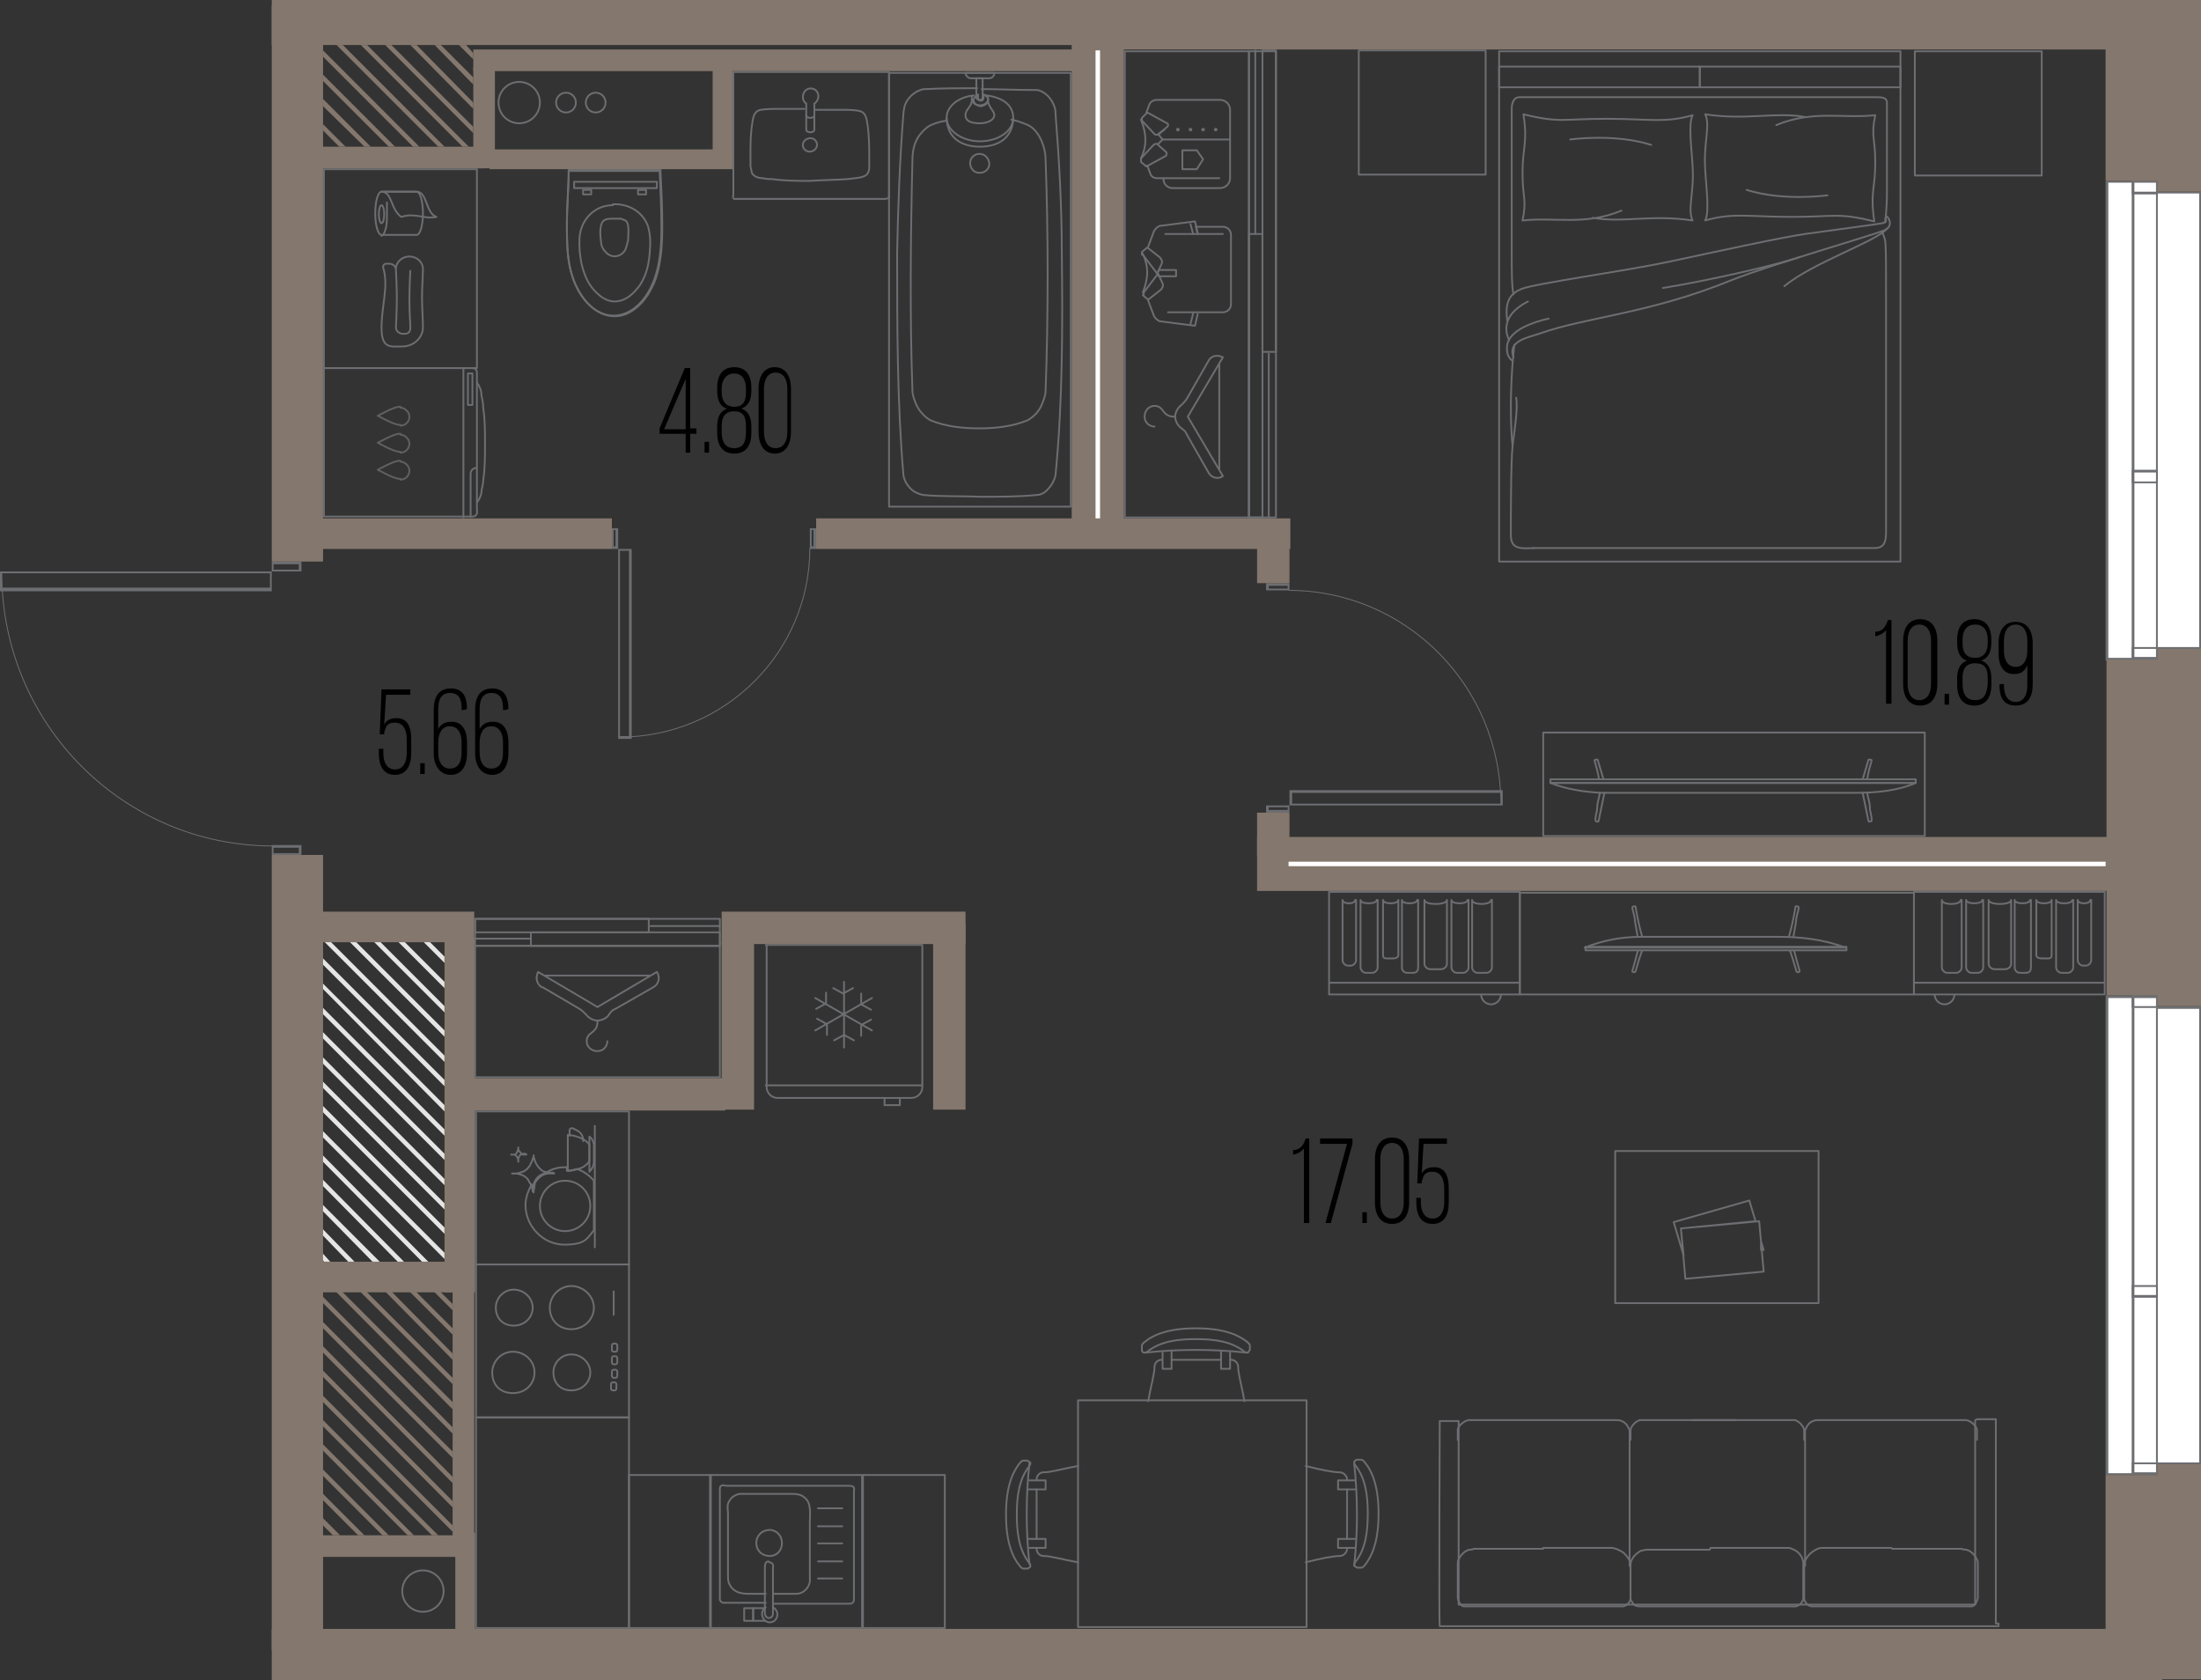 <?xml version="1.0" encoding="UTF-8"?>
<svg id="_Слой_1" data-name="Слой 1" xmlns="http://www.w3.org/2000/svg" version="1.1" viewBox="0 0 244.6 186.7">
  <rect x="0" y="0" width="244.6" height="186.7" fill="#333333" stroke="none"/>
  <defs>
    <style>
      .cls-1 {
        stroke: #fff;
        stroke-miterlimit: 10;
        stroke-width: .5px;
      }

      .cls-1, .cls-2, .cls-3, .cls-4 {
        fill: none;
      }

      .cls-5 {
        fill: #6d6e71;
      }

      .cls-5, .cls-6, .cls-7, .cls-8, .cls-9 {
        stroke-width: 0px;
      }

      .cls-6 {
        fill: #84776d;
      }

      .cls-7 {
        fill: #000;
      }

      .cls-2, .cls-3 {
        stroke-linecap: round;
        stroke-width: .2px;
      }

      .cls-2, .cls-3, .cls-4 {
        stroke-linejoin: round;
      }

      .cls-2, .cls-4 {
        stroke: #6d6e71;
      }

      .cls-3 {
        stroke: #606060;
      }

      .cls-4 {
        stroke-width: .1px;
      }

      .cls-8 {
        fill: #fff;
      }

      .cls-9 {
        fill: #e5e5e5;
      }
    </style>
  </defs>
  <g id="_двери" data-name=" двери">
    <path class="cls-5" d="M33.2,62.7v.6h-2.8v-.6h2.8M33.5,62.4h-3.3v1.1h3.3v-1.1h0Z"/>
    <path class="cls-5" d="M33.2,94.2v.6h-2.8v-.6h2.8M33.5,93.9h-3.3v1.1h3.3v-1.1h0Z"/>
    <path class="cls-4" d="M30.3,94C13.7,94,.2,80.4.2,63.7"/>
    <path class="cls-5" d="M30,63.7v1.6H.2v-1.6h29.7M30.2,63.5H0v2.2h30.2v-2.2h0Z"/>
    <path class="cls-5" d="M68.4,58.9v1.8h-.2v-1.8h.2M68.7,58.7h-.7v2.3h.7v-2.3h0Z"/>
    <path class="cls-5" d="M90.4,58.9v1.8h-.2v-1.8h.2M90.7,58.7h-.7v2.3h.7v-2.3h0Z"/>
    <path class="cls-4" d="M90,60.9c0,11.6-9.5,21-21.1,21"/>
    <path class="cls-5" d="M69.9,61.2v20.6h-1v-20.6h1M70.2,61h-1.5v21.1h1.5v-21.1h0Z"/>
    <path class="cls-5" d="M143.1,89.7v.3h-2.1v-.3h2.1M143.3,89.5h-2.6v.8h2.6v-.8h0Z"/>
    <path class="cls-5" d="M143.1,65.1v.3h-2.1v-.3h2.1M143.3,64.8h-2.6v.8h2.6v-.8h0Z"/>
    <path class="cls-4" d="M143.2,65.6c13,0,23.6,10.6,23.6,23.8"/>
    <path class="cls-5" d="M166.8,88.1v1.2h-23.2v-1.2h23.2M167,87.8h-23.7v1.7h23.7v-1.7h0Z"/>
  </g>
  <g id="_окна" data-name=" окна">
    <polygon class="cls-8" points="234.2 20.2 239.7 20.2 239.7 21.4 244.5 21.4 244.5 72 239.7 72 239.7 73.2 234.2 73.2 234.2 20.2"/>
    <path class="cls-5" d="M239.6,20.3v1.2h4.8v50.4h-4.8v1.2h-5.3V20.3h5.3M239.8,20.1h-5.8v53.3h5.8v-1.2h4.8V21.3h-4.8v-1.2h0Z"/>
    <rect class="cls-8" x="237.1" y="20.2" width="2.6" height="53"/>
    <path class="cls-5" d="M239.6,20.3v52.8h-2.4V20.3h2.4M239.8,20.1h-2.9v53.3h2.9V20.1h0Z"/>
    <rect class="cls-8" x="237.1" y="20.2" width="2.6" height="1.2"/>
    <path class="cls-5" d="M239.6,20.3v1h-2.4v-1h2.4M239.8,20.1h-2.9v1.5h2.9v-1.5h0Z"/>
    <rect class="cls-8" x="237.1" y="52.3" width="2.6" height="1.2"/>
    <path class="cls-5" d="M239.6,52.5v1h-2.4v-1h2.4M239.8,52.2h-2.9v1.5h2.9v-1.5h0Z"/>
    <rect class="cls-8" x="237.1" y="72" width="2.6" height="1.2"/>
    <path class="cls-5" d="M239.6,72.1v.9h-2.4v-.9h2.4M239.8,71.9h-2.9v1.4h2.9v-1.4h0Z"/>
    <polygon class="cls-8" points="234.2 110.8 239.7 110.8 239.7 112 244.5 112 244.5 162.6 239.7 162.6 239.7 163.8 234.2 163.8 234.2 110.8"/>
    <path class="cls-5" d="M239.6,110.9v1.2h4.8v50.4h-4.8v1.2h-5.3v-52.8h5.3M239.8,110.6h-5.8v53.3h5.8v-1.2h4.8v-50.9h-4.8v-1.2h0Z"/>
    <rect class="cls-8" x="237.1" y="110.8" width="2.6" height="53"/>
    <path class="cls-5" d="M239.6,110.9v52.8h-2.4v-52.8h2.4M239.8,110.6h-2.9v53.3h2.9v-53.3h0Z"/>
    <rect class="cls-8" x="237.1" y="110.8" width="2.6" height="1.2"/>
    <path class="cls-5" d="M239.6,110.9v.9h-2.4v-.9h2.4M239.8,110.6h-2.9v1.4h2.9v-1.4h0Z"/>
    <rect class="cls-8" x="237.1" y="142.9" width="2.6" height="1.2"/>
    <path class="cls-5" d="M239.6,143v.9h-2.4v-.9h2.4M239.8,142.8h-2.9v1.4h2.9v-1.4h0Z"/>
    <rect class="cls-8" x="237.1" y="162.6" width="2.6" height="1.2"/>
    <path class="cls-5" d="M239.6,162.7v.9h-2.4v-.9h2.4M239.8,162.5h-2.9v1.4h2.9v-1.4h0Z"/>
  </g>
  <g id="_шахта_серая" data-name=" шахта серая">
    <polygon class="cls-9" points="35.8 139.2 35.8 139.9 36 140.2 36.7 140.2 35.8 139.2"/>
    <polygon class="cls-9" points="35.8 136.5 35.8 137.2 38.7 140.2 39.4 140.2 35.8 136.5"/>
    <polygon class="cls-9" points="35.8 133.8 35.8 134.5 41.4 140.2 42.2 140.2 35.8 133.8"/>
    <polygon class="cls-9" points="35.8 131 35.8 131.7 44.2 140.2 44.9 140.2 35.8 131"/>
    <polygon class="cls-9" points="35.8 128.3 35.8 129 46.9 140.2 47.6 140.2 35.8 128.3"/>
    <polygon class="cls-9" points="35.8 125.6 35.8 126.3 49.4 139.9 49.4 139.2 35.8 125.6"/>
    <polygon class="cls-9" points="35.8 122.8 35.8 123.5 49.4 137.1 49.4 136.4 35.8 122.8"/>
    <polygon class="cls-9" points="35.8 120.1 35.8 120.8 49.4 134.4 49.4 133.7 35.8 120.1"/>
    <polygon class="cls-9" points="35.8 117.4 35.8 118.1 49.4 131.7 49.4 131 35.8 117.4"/>
    <polygon class="cls-9" points="35.8 114.6 35.8 115.3 49.4 128.9 49.4 128.2 35.8 114.6"/>
    <polygon class="cls-9" points="35.8 111.9 35.8 112.6 49.4 126.2 49.4 125.5 35.8 111.9"/>
    <polygon class="cls-9" points="35.8 109.2 35.8 109.8 49.4 123.5 49.4 122.8 35.8 109.2"/>
    <polygon class="cls-9" points="35.8 106.4 35.8 107.1 49.4 120.7 49.4 120 35.8 106.4"/>
    <polygon class="cls-9" points="36.7 104.6 36 104.6 49.4 118 49.4 117.3 36.7 104.6"/>
    <polygon class="cls-9" points="39.5 104.6 38.8 104.6 49.4 115.2 49.4 114.5 39.5 104.6"/>
    <polygon class="cls-9" points="42.2 104.6 41.5 104.6 49.4 112.5 49.4 111.8 42.2 104.6"/>
    <polygon class="cls-9" points="44.9 104.6 44.2 104.6 49.4 109.8 49.4 109.1 44.9 104.6"/>
    <polygon class="cls-9" points="47.7 104.6 47 104.6 49.4 107 49.4 106.3 47.7 104.6"/>
  </g>
  <g id="_шахта_цвет" data-name=" шахта цвет">
    <polygon class="cls-6" points="35.9 13.8 35.9 14.5 37.7 16.3 38.4 16.3 35.9 13.8"/>
    <polygon class="cls-6" points="35.9 11 35.9 11.8 40.5 16.3 41.2 16.3 35.9 11"/>
    <polygon class="cls-6" points="35.9 8.3 35.9 9 43.2 16.3 43.9 16.3 35.9 8.3"/>
    <polygon class="cls-6" points="35.9 5.6 35.9 6.3 45.9 16.3 46.6 16.3 35.9 5.6"/>
    <polygon class="cls-6" points="38.1 5 37.4 5 48.7 16.3 49.4 16.3 38.1 5"/>
    <polygon class="cls-6" points="40.8 5 40.1 5 51.4 16.3 52.1 16.3 40.8 5"/>
    <polygon class="cls-6" points="43.5 5 42.8 5 52.6 14.8 52.6 14.1 43.5 5"/>
    <polygon class="cls-6" points="46.3 5 45.6 5 52.6 12.1 52.6 11.4 46.3 5"/>
    <polygon class="cls-6" points="49 5 48.3 5 52.6 9.4 52.6 8.6 49 5"/>
    <polygon class="cls-6" points="51.8 5 51 5 52.6 6.6 52.6 5.9 51.8 5"/>
    <polygon class="cls-6" points="35.8 168.6 35.8 169.4 37 170.6 37.8 170.6 35.8 168.6"/>
    <polygon class="cls-6" points="35.8 165.9 35.8 166.6 39.8 170.6 40.5 170.6 35.8 165.9"/>
    <polygon class="cls-6" points="35.8 163.2 35.8 163.9 42.5 170.6 43.2 170.6 35.8 163.2"/>
    <polygon class="cls-6" points="35.8 160.4 35.8 161.1 45.3 170.6 46 170.6 35.8 160.4"/>
    <polygon class="cls-6" points="35.8 157.7 35.8 158.4 48 170.6 48.7 170.6 35.8 157.7"/>
    <polygon class="cls-6" points="35.8 155 35.8 155.7 50.3 170.2 50.3 169.5 35.8 155"/>
    <polygon class="cls-6" points="35.8 152.2 35.8 152.9 50.3 167.5 50.3 166.8 35.8 152.2"/>
    <polygon class="cls-6" points="35.8 149.5 35.8 150.2 50.3 164.8 50.3 164.1 35.8 149.5"/>
    <polygon class="cls-6" points="35.8 146.8 35.8 147.5 50.3 162 50.3 161.3 35.8 146.8"/>
    <polygon class="cls-6" points="35.8 144 35.8 144.7 50.3 159.3 50.3 158.6 35.8 144"/>
    <polygon class="cls-6" points="38 143.5 37.3 143.5 50.3 156.6 50.3 155.8 38 143.5"/>
    <polygon class="cls-6" points="40.7 143.5 40 143.5 50.3 153.8 50.3 153.1 40.7 143.5"/>
    <polygon class="cls-6" points="43.5 143.5 42.8 143.5 50.3 151.1 50.3 150.4 43.5 143.5"/>
    <polygon class="cls-6" points="46.2 143.5 45.5 143.5 50.3 148.3 50.3 147.6 46.2 143.5"/>
    <polygon class="cls-6" points="48.9 143.5 48.2 143.5 50.3 145.6 50.3 144.9 48.9 143.5"/>
  </g>
  <g id="_стены_1" data-name=" стены 1">
    <rect class="cls-6" x="234" y="163.9" width="6.3" height="22.8"/>
    <rect class="cls-6" x="239.8" y="162.7" width="4.8" height="23.9"/>
    <rect class="cls-6" x="234.1" y="73.3" width="6.3" height="37.3"/>
    <rect class="cls-6" x="239.8" y="72.1" width="4.8" height="39.7"/>
    <rect class="cls-6" x="234" width="6.3" height="20.1"/>
    <rect class="cls-6" x="239.8" width="4.8" height="21.3"/>
    <rect class="cls-6" x="30.2" y="95" width="5.7" height="88.4"/>
    <rect class="cls-6" x="30.2" y=".6" width="5.7" height="61.8"/>
    <rect class="cls-6" x="30.2" y="181" width="204.5" height="5.7"/>
    <rect class="cls-6" x="139.7" y="93" width="94.7" height="6"/>
    <rect class="cls-6" x="35.7" y="170.6" width="17" height="2.4"/>
    <rect class="cls-6" x="50.6" y="170.3" width="2.2" height="11.1"/>
    <rect class="cls-6" x="50.3" y="142.3" width="2.4" height="29.1"/>
    <rect class="cls-6" x="35.1" y="140.2" width="16.1" height="3.4"/>
    <rect class="cls-6" x="35.1" y="101.3" width="17.6" height="3.4"/>
    <rect class="cls-6" x="49.4" y="104.2" width="3.4" height="39.4"/>
    <rect class="cls-6" x="119.1" y="4.8" width="5.8" height="54.5"/>
    <rect class="cls-6" x="90.7" y="57.6" width="52.7" height="3.4"/>
    <rect class="cls-6" x="35.1" y="57.6" width="32.9" height="3.4"/>
    <rect class="cls-6" x="139.7" y="60" width="3.6" height="4.8"/>
    <rect class="cls-6" x="139.7" y="90.3" width="3.6" height="4.9"/>
    <rect class="cls-6" x="80.2" y="101.3" width="27.1" height="3.6"/>
    <rect class="cls-6" x="103.7" y="102.7" width="3.6" height="20.6"/>
    <rect class="cls-6" x="80.2" y="104.7" width="3.6" height="18.6"/>
    <rect class="cls-6" x="52.4" y="119.8" width="28.2" height="3.6"/>
    <rect class="cls-6" x="35.6" y="16.3" width="18.2" height="2.4"/>
    <rect class="cls-6" x="54.4" y="16.6" width="27" height="2.2"/>
    <rect class="cls-6" x="79.2" y="7.7" width="2.2" height="10.9"/>
    <rect class="cls-6" x="52.6" y="7.5" width="2.4" height="11.2"/>
    <rect class="cls-6" x="52.6" y="5.5" width="68" height="2.4"/>
    <rect class="cls-6" x="30.2" width="98.9" height="5"/>
    <rect class="cls-6" x="123.9" width="111.6" height="5.5"/>
  </g>
  <g id="_акуст_перегородки" data-name=" акуст перегородки">
    <line class="cls-1" x1="122" y1="57.6" x2="122" y2="5.6"/>
    <line class="cls-1" x1="143.2" y1="96" x2="234" y2="96"/>
  </g>
  <g id="_мебель" data-name=" мебель">
    <g id="POLYLINE">
      <line class="cls-2" x1="63.2" y1="18.9" x2="73.4" y2="18.9"/>
    </g>
    <g id="POLYLINE-2">
      <path class="cls-2" d="M68.1,24.3c-.4,0-.8,0-1.1.3-.4.5-.3,1.7-.2,2.3,0,.4.2.8.5,1.1.6.7,1.6.6,2.1-.1.2-.3.3-.8.4-1.2,0-.6.2-1.9-.3-2.2-.2-.1-.3-.1-.5-.2-.3,0-.6,0-.9,0h0Z"/>
    </g>
    <g id="POLYLINE-3">
      <path class="cls-2" d="M68.1,22.8c-2,0-3.6,1.6-3.7,3.7-.1,1.8.3,4.2,1.5,5.6.6.7,1.4,1.4,2.4,1.4,1,0,1.8-.6,2.4-1.3,1-1.1,1.4-2.6,1.5-4.1.1-1,.1-2-.2-3-.6-1.6-2.2-2.5-3.9-2.4h0Z"/>
    </g>
    <g id="POLYLINE-4">
      <path class="cls-2" d="M63.2,18.9c0,2-.2,4.1-.2,6.1,0,1.9,0,3.9.6,5.7.7,2.4,2.9,5.1,5.7,4.3,1.8-.6,3-2.4,3.6-4.1.6-1.9.7-3.8.7-5.8,0-2-.1-4.1-.2-6.1-3.4,0-6.8,0-10.2,0h0Z"/>
    </g>
    <g id="POLYLINE-5">
      <path class="cls-2" d="M63.2,18.9c0,1.9-.2,3.8-.2,5.8,0,2.4,0,4.9,1,7,2.4,5.1,7.1,4.1,8.8-.9.6-1.8.7-3.7.7-5.5,0-2.1-.1-4.3-.2-6.4"/>
    </g>
    <g id="POLYLINE-6">
      <line class="cls-2" x1="73.4" y1="18.9" x2="63.2" y2="18.9"/>
    </g>
    <path class="cls-2" d="M72.8,20.2h-9s0,0,0,0v.7h9.2v-.7s0,0,0,0h0Z"/>
    <g id="POLYLINE-7">
      <path class="cls-2" d="M71.8,21.6h-.9s0,0,0,0v-.4s0-.1,0-.1c0,0,.1,0,.2,0h.7s0,0,0,0c0,.2,0,.4,0,.5Z"/>
    </g>
    <g id="POLYLINE-8">
      <path class="cls-2" d="M64.8,21.6h.9s0,0,0,0v-.4s0-.1,0-.1c0,0-.1,0-.2,0h-.7s0,0,0,0c0,.2,0,.4,0,.5Z"/>
    </g>
    <g id="AG-DETAILS">
      <g id="POLYLINE-10">
        <path class="cls-2" d="M90.8,16.1c0-.5-.5-.9-1-.7-.7.2-.8,1.1-.1,1.4.5.2,1.1-.2,1.1-.7h0Z"/>
      </g>
    </g>
    <g id="AG-FIXTURE">
      <g id="POLYLINE-11">
        <path class="cls-2" d="M90.5,12.2c1.2,0,2.5,0,3.7,0,1.5.1,2,0,2.2,1.6.2,1.3.2,2.6.2,3.8,0,.3,0,.6,0,.9,0,.3,0,.5-.2.8-.3.5-1.6.5-2.2.6-1.4.1-2.8.1-4.2.2-1.4,0-2.8,0-4.2-.2-.3,0-.7,0-1-.1-.4,0-.9-.1-1.2-.5-.1-.2-.1-.5-.2-.8,0-.4,0-.8,0-1.3,0-1.2,0-2.3.2-3.5.2-1.7.8-1.5,2.2-1.6,1.2,0,2.4,0,3.6,0"/>
      </g>
      <g id="POLYLINE-12">
        <path class="cls-2" d="M81.5,8h17.3v13.8c0,.2-.2.3-.4.3h-16.4c-.1,0-.3,0-.4,0-.1,0-.2-.2-.1-.4v-3.8c0-2.8,0-9.9,0-9.9Z"/>
      </g>
    </g>
    <path class="cls-2" d="M90.8,10.2c-.3-.5-1.1-.5-1.4,0-.3.4-.2,1.1.2,1.3v2.9c0,.4.9.4.9,0v-2.9c.4-.2.6-.9.3-1.3h0Z"/>
    <path class="cls-2" d="M89.6,12.8c0,.4.9.4.9,0"/>
    <g id="AG-FIXTURE-2">
      <g id="POLYLINE-13">
        <path class="cls-2" d="M53,55.8v-14.4c0-.3-.2-.5-.5-.5h-16.5v16.5h16.5c.4,0,.6-.3.5-.7v-1h0Z"/>
      </g>
      <g id="POLYLINE-14">
        <line class="cls-2" x1="51.5" y1="41" x2="51.5" y2="57.5"/>
      </g>
      <g id="POLYLINE-15">
        <path class="cls-2" d="M53,55.8c.3-.3.4-.7.5-1,0-.5.2-.9.2-1.4.2-1.4.2-2.7.2-4.1s0-2.7-.2-4c0-.5-.1-.9-.2-1.4,0-.5-.2-1-.5-1.4"/>
      </g>
    </g>
    <path class="cls-2" d="M52.9,52c-.3,0-.6.3-.6.6v4.8"/>
    <path class="cls-2" d="M52,45s0-3.5,0-3.5h.5s0,0,0,0c0,0,0,3.5,0,3.5h-.5s0,0,0,0Z"/>
    <path class="cls-3" d="M44.5,53.3c.6,0,1-.5,1-1s-.5-1-1-1"/>
    <path class="cls-3" d="M42,52.2s1.9,1.1,2.5,1"/>
    <path class="cls-3" d="M42,52.2s1.9-1.1,2.5-1"/>
    <path class="cls-3" d="M44.5,50.3c.6,0,1-.5,1-1s-.5-1-1-1"/>
    <path class="cls-3" d="M42,49.2s1.9,1.1,2.5,1"/>
    <path class="cls-3" d="M42,49.2s1.9-1.1,2.5-1"/>
    <path class="cls-3" d="M44.5,47.3c.6,0,1-.5,1-1s-.5-1-1-1"/>
    <path class="cls-3" d="M42,46.2s1.9,1.1,2.5,1"/>
    <path class="cls-3" d="M42,46.2s1.9-1.1,2.5-1"/>
    <rect class="cls-2" x="98.8" y="8.1" width="20.2" height="48.2"/>
    <g id="AG-FIXTURE-3">
      <g id="POLYLINE-16">
        <path class="cls-2" d="M108.6,9.8c-1.8,0-3.9,0-5.7.1-.2,0-.4,0-.6.1-.9.3-1.6,1.1-1.8,1.9,0,.2-.1.4-.1.7-.4,5-.6,10.4-.7,15.4,0,8.1,0,16.7.7,24.8.1.6.4,1.1.8,1.5.4.4.9.6,1.4.7,2,.2,4.3.1,6.3.2,2,0,4.4,0,6.3-.2.5,0,1-.3,1.3-.7.4-.4.7-1,.8-1.5.8-8.1.8-16.7.7-24.8,0-5-.3-10.4-.7-15.4,0-.2,0-.4-.1-.7-.3-.9-1-1.7-1.9-1.9-.2,0-.3,0-.5,0-1.8,0-3.9-.1-5.7-.1"/>
      </g>
      <g id="POLYLINE-17">
        <path class="cls-2" d="M108.9,19.2c.8,0,1.3-.8.9-1.5-.4-.8-1.5-.8-1.9,0-.3.7.2,1.5.9,1.5h0Z"/>
      </g>
      <g id="POLYLINE-18">
        <path class="cls-2" d="M105.2,13.4c-.6.1-1,.2-1.5.4-.6.2-1.1.7-1.5,1.2-.6.8-.8,1.8-.8,2.8-.2,8.1-.3,17.5,0,25.6,0,.5.2,1,.4,1.5.3.7.9,1.4,1.6,1.8,1.7.7,3.6.9,5.4.9,1.8,0,3.7-.2,5.4-.9.7-.4,1.3-1,1.6-1.8.2-.5.4-1,.4-1.5.3-8.2.3-17.5,0-25.6,0-1-.3-2-.8-2.8-.3-.5-.8-1-1.4-1.2-.5-.2-1-.4-1.6-.5"/>
      </g>
    </g>
    <path class="cls-2" d="M112.6,13.1c0,1.8-1.2,3.2-3.7,3.2s-3.7-1.4-3.7-3.2"/>
    <path class="cls-2" d="M108,11.1c0,.8-.7,1-.7,1.7s.7.9,1.6.9,1.6-.4,1.6-.9-.7-.9-.7-1.7"/>
    <path class="cls-2" d="M105.2,13.1c0,1.4,1.7,2.6,3.7,2.6s3.7-1.1,3.7-2.6-1.3-2.3-3-2.5c.1.1.2.3.2.4,0,.4-.4.7-.9.7s-.9-.3-.9-.7,0-.3.2-.4c-1.7.2-3,1.2-3,2.5h0Z"/>
    <path class="cls-2" d="M108.9,11.8c.5,0,.9-.3.9-.7s0-.3-.2-.4c0,0-.2-.2-.3-.2v.4c0,.2-.2.3-.3.3s-.3-.1-.3-.3v-.4c-.1,0-.2.1-.3.2-.1.1-.2.3-.2.4,0,.4.4.7.9.7Z"/>
    <path class="cls-2" d="M108.9,11.1c.2,0,.3-.1.3-.3v-2.1h-.7v2.1c0,.2.2.3.3.3Z"/>
    <path class="cls-2" d="M110.5,8.1h0c0,.4-.3.6-.6.6h-2c-.3,0-.6-.3-.6-.6h3.2Z"/>
    <path class="cls-2" d="M202.1,127.9v16.9h-22.6v-16.9s22.6,0,22.6,0ZM196,141.3l-.5-5.6-8.7.8.5,5.6,8.7-.8ZM195.8,138.9h.2c0,0-.3-1-.3-1v1h0ZM194.4,133.4l-8.4,2.4,1.1,3.7-.3-3,8.3-.8-.7-2.3h0Z"/>
    <path class="cls-2" d="M162,160v-.8c0-.1,0-.3,0-.4.2-.5.7-.9,1.2-1,0,0,.2,0,.2,0h16.2c.2,0,.4,0,.6.1.3.1.5.3.7.6,0,.1.2.3.2.5,0,0,0,.2,0,.2h0v14.8"/>
    <path class="cls-2" d="M171.5,172c.3,0,7.6,0,7.7,0h0c.5.1.9.3,1.3.6.3.3.6.7.7,1.1,0,0,0,.1,0,.2h0v3.5c0,0,0,.2,0,.3-.1.4-.4.7-.8.8,0,0-.1,0-.2,0h-17.1c-.1,0-.2,0-.4,0-.2,0-.4-.2-.5-.4-.1-.2-.2-.4-.2-.6v-3.7c0-.2,0-.4.1-.5.2-.5.7-1,1.2-1.1.1,0,.3,0,.5-.1h.2s7.5,0,7.5,0h0Z"/>
    <path class="cls-2" d="M219.7,160c0-.1,0-.7,0-.8,0-.1,0-.3,0-.4-.2-.5-.7-.9-1.2-1,0,0-.2,0-.2,0h-16.2c-.2,0-.4,0-.6.1-.3.1-.5.3-.7.6,0,.1-.2.3-.2.5,0,0,0,.2,0,.2h0v14.8"/>
    <path class="cls-2" d="M210.2,172c-.3,0-7.6,0-7.7,0h0c-.5,0-.9.3-1.3.6-.3.3-.6.7-.7,1.1,0,0,0,3.6,0,3.7,0,0,0,.2,0,.3.1.4.4.7.8.8,0,0,.1,0,.2,0h17.2c.1,0,.2,0,.4,0,.2,0,.4-.2.5-.4.1-.2.2-.4.2-.6v-3.5c0,0,0-.1,0-.2,0-.2,0-.4-.1-.5-.2-.5-.7-1-1.2-1.1-.1,0-.3,0-.5-.1h-.2s-7.5,0-7.5,0h0Z"/>
    <path class="cls-2" d="M190.1,172h8.4c0,0,.1,0,.2,0,.1,0,.3,0,.4.1.7.2,1.2.8,1.3,1.5,0,.2,0,3.6,0,3.9s0,.3-.1.4c-.1.3-.4.5-.7.6,0,0-.2,0-.2,0,0,0-17.1,0-17.1,0-.2,0-.5,0-.7-.2-.2-.2-.3-.4-.4-.6,0,0,0-.2,0-.2v-3.4h0c0-.1,0-.2,0-.2,0-.7.6-1.3,1.2-1.6.2,0,.4-.1.6-.1h7,0Z"/>
    <path class="cls-2" d="M181.2,160c0-.2,0-.8,0-1,0-.4.3-.7.5-.9.1-.1.3-.2.5-.3.1,0,.3,0,.4,0h.1s10.2,0,10.2,0"/>
    <path class="cls-2" d="M200.5,160c0-.2,0-.8,0-1,0-.4-.3-.7-.5-.9-.1-.1-.3-.2-.5-.3-.1,0-.3,0-.4,0h-.1s-10.9,0-10.9,0"/>
    <path class="cls-2" d="M222.1,180.6h0c0,.1,0,.1,0,.1,0,0,0,0,0,0h0s0,0,0,0h0c-4,0-58.1,0-62.1,0h0s0,0,0,0h0s0,0,0,0h0c-.1-.2,0-22.6,0-22.8h0q0,0,0,0h0s0,0,0,0h0s0,0,0,0h2.1s0,0,0,0h0s0,0,0,0h0c0,.2,0,20.4,0,20.4h0q0,0,0,0h0s0,0,0,0h0s0,0,0,0h0c14.4,0,43.1,0,57.4,0h0s0,0,0,0c0,0,0,0,0,0h0s0,0,0,0h0c0-.1,0-20.3,0-20.4,0-.1.1-.2.3-.2h2s0,0,0,0c0,0,0,0,0,0h0s0,0,0,0h0c0,.1,0,22.7,0,22.7h.3Z"/>
    <rect class="cls-2" x="78.9" y="163.9" width="16.9" height="17"/>
    <g id="AG-DETAILS-2">
      <g id="POLYLINE-19">
        <path class="cls-2" d="M85.5,172.9c1.8,0,1.9-2.7.1-2.9-2,0-2.1,2.8-.1,2.9Z"/>
      </g>
    </g>
    <g id="POLYLINE-20">
      <line class="cls-2" x1="90.9" y1="171.5" x2="93.6" y2="171.5"/>
    </g>
    <g id="POLYLINE-21">
      <line class="cls-2" x1="90.9" y1="175.4" x2="93.6" y2="175.4"/>
    </g>
    <g id="POLYLINE-22">
      <line class="cls-2" x1="90.9" y1="173.5" x2="93.6" y2="173.5"/>
    </g>
    <g id="POLYLINE-23">
      <line class="cls-2" x1="90.9" y1="169.6" x2="93.6" y2="169.6"/>
    </g>
    <g id="POLYLINE-24">
      <line class="cls-2" x1="90.9" y1="167.6" x2="93.6" y2="167.6"/>
    </g>
    <g id="POLYLINE-25">
      <path class="cls-2" d="M85.5,173.6c.3,0,.5.3.4.6v5.1c0,.6-.8.7-.9,0v-4.9c0-.4,0-.9.4-.9Z"/>
    </g>
    <g id="POLYLINE-26">
      <path class="cls-2" d="M85.1,178.6c-.9.6-.2,2,.8,1.6.6-.3.7-1.2,0-1.6"/>
    </g>
    <g id="POLYLINE-27">
      <path class="cls-2" d="M85.9,177.1c.9,0,1.7,0,2.6,0,.9,0,1.6-.9,1.5-1.7v-6.3c0-.9.2-2.1-.6-2.7-.3-.3-.8-.4-1.3-.4h-4.6c-.4,0-.8,0-1.3,0-.6.1-1.1.5-1.3,1.1-.1.4,0,.7,0,1.1v6.8c0,.4,0,.8.2,1.1.4.8,1.2,1,2.1,1h1.9"/>
    </g>
    <g id="POLYLINE-28">
      <path class="cls-2" d="M85.1,178.1h-4.7c-.2,0-.4-.2-.4-.4v-12.3c0-.4.4-.4.7-.3h13.6c.5,0,.7.1.6.6v12.1c0,.2-.2.4-.4.4h-8.5"/>
    </g>
    <rect class="cls-2" x="82.7" y="178.7" width="1" height="1.4"/>
    <polyline class="cls-2" points="85 178.7 83.7 178.7 83.7 180.1 85 180.1"/>
    <path class="cls-2" d="M85.1,120.6h17.4-17.4ZM85.1,105h17.4v15.8c0,.7-.6,1.2-1.2,1.2h-14.9c-.7,0-1.2-.6-1.2-1.2,0,0,0-15.8,0-15.8ZM100,122.1v.7h-1.7v-.7M93.8,109.1v7.3M94.8,109.8l-1.1.6-1.1-.6M92.7,115.6l1.1-.6,1.1.6M90.6,110.9l6.3,3.6M91.8,110.3v1.2l-1.1.6M95.7,115.1v-1.2l1.1-.6M90.6,114.5l6.3-3.6M90.8,113.2l1.1.6v1.2M96.8,112.2l-1.1-.6v-1.2"/>
    <rect class="cls-2" x="138.8" y="5.7" width="3" height="51.8"/>
    <rect class="cls-2" x="125" y="5.7" width="13.8" height="51.8"/>
    <path class="cls-2" d="M139.5,26V5.6v20.4Z"/>
    <path class="cls-2" d="M141,57.5v-18.2,18.2Z"/>
    <rect class="cls-2" x="140.3" y="5.6" width="1.5" height="33.5"/>
    <rect class="cls-2" x="138.8" y="26" width="1.5" height="31.5"/>
    <path class="cls-2" d="M129.8,34.7h6.1c.5,0,.9-.4.9-.9v-7.7c0-.5-.4-.9-.9-.9h-3l.2.8"/>
    <path class="cls-2" d="M127.6,27.4l.6-1.6c.1-.3.4-.6.7-.7l3.9-.5.3,1.3"/>
    <path class="cls-2" d="M127.6,33.4l.6,1.6c.1.3.4.6.7.7l3.9.5.3-1.3"/>
    <line class="cls-2" x1="135.9" y1="26" x2="129.5" y2="26"/>
    <path class="cls-2" d="M127,28.3l1.6,2.1.5-1.1c.1-.2,0-.5-.2-.7l-1.4-1.1-.6.5c0,0,0,.2,0,.3h0Z"/>
    <path class="cls-2" d="M127,32.8l.6.5,1.4-1.1c.2-.2.3-.5.2-.7l-.5-1.1-1.6,2.1c0,0,0,.2,0,.3h0Z"/>
    <path class="cls-2" d="M127,32.5c.6-1.5.7-2.8,0-4.3"/>
    <polygon class="cls-2" points="130.7 30 130.7 30.7 128.8 30.7 128.6 30.4 128.8 30 130.7 30"/>
    <line class="cls-2" x1="132.3" y1="24.9" x2="132.6" y2="26"/>
    <line class="cls-2" x1="132.3" y1="36" x2="132.6" y2="34.8"/>
    <path class="cls-2" d="M128.3,47.4c-.5,0-1.1-.4-1.1-1.1s.5-1.2,1.1-1.2c1.1,0,.8,1.2,2.2,1.2"/>
    <path class="cls-2" d="M134.3,40.1l-2.4,4.2c-.2.3-.4.5-.6.7-.4.3-.7.8-.7,1.3s.3,1,.7,1.3c.3.2.5.4.6.7l2.4,4.2c.3.6,1.1.8,1.6.4l-3.9-6.6,3.9-6.6h0c-.6-.3-1.3-.2-1.6.4h0Z"/>
    <line class="cls-2" x1="135.5" y1="40.4" x2="135.5" y2="52.1"/>
    <path class="cls-2" d="M127.4,12.5l.3-.8c.1-.4.5-.6.9-.6h7c.6,0,1.1.5,1.1,1.1v7.6c0,.6-.5,1.1-1.1,1.1h-5.3c-.6,0-1-.5-1-1h0"/>
    <path class="cls-2" d="M135.5,19.8h-6.9c-.4,0-.7-.2-.8-.6l-.3-.8"/>
    <path class="cls-2" d="M126.8,17.6l1.4-1.5c.1-.1.4-.2.5,0l.9.8c.1.1,0,.3,0,.4l-2.2,1.2-.6-.5c0,0,0-.2,0-.3Z"/>
    <path class="cls-2" d="M126.9,13.1l.6-.6,2.2,1.2c.1,0,.2.3,0,.4l-.9.8c-.1.1-.4.1-.5,0l-1.4-1.5c0,0,0-.2,0-.3Z"/>
    <path class="cls-2" d="M126.8,13.3c.6,1.5.7,2.8,0,4.3"/>
    <polyline class="cls-2" points="136.6 15.5 129.2 15.5 128.7 14.9 129.4 14.4"/>
    <polygon class="cls-2" points="133 18.8 133.7 17.7 133 16.7 131.4 16.7 131.4 18.8 133 18.8"/>
    <circle class="cls-2" cx="130.9" cy="14.4" r=".1"/>
    <circle class="cls-2" cx="132.3" cy="14.4" r=".1"/>
    <circle class="cls-2" cx="133.7" cy="14.4" r=".1"/>
    <circle class="cls-2" cx="135.1" cy="14.4" r=".1"/>
    <line class="cls-2" x1="129.2" y1="15.5" x2="128.7" y2="16"/>
    <path class="cls-2" d="M213.9,92.9h-42.4v-11.5h42.4v11.5Z"/>
    <g id="AG-DIGITAL">
      <g id="POLYLINE-29">
        <polygon class="cls-2" points="172.3 87 172.3 86.6 212.9 86.6 212.9 87 172.3 87"/>
      </g>
      <g id="POLYLINE-30">
        <path class="cls-2" d="M206.1,88.1c2.3,0,4.7-.2,6.8-1.1h-40.6c1.8.7,3.7,1,5.7,1.1,3.1,0,25,0,28.1,0Z"/>
      </g>
      <g id="POLYLINE-31">
        <path class="cls-2" d="M207,88.1c.2,1,.4,1.9.6,2.9,0,0,0,.2.1.3.1,0,.3,0,.3-.2,0-.5-.2-.9-.2-1.4,0-.5-.2-1-.3-1.6"/>
      </g>
      <g id="POLYLINE-32">
        <path class="cls-2" d="M207,86.6c.2-.7.4-1.3.6-2,0,0,0-.2.1-.2.1,0,.3,0,.3.1-.2.7-.4,1.4-.5,2.1"/>
      </g>
      <g id="POLYLINE-33">
        <path class="cls-2" d="M178.2,86.6c-.2-.7-.4-1.3-.6-2,0,0,0-.2-.1-.2-.1,0-.3,0-.3.1.2.7.4,1.4.5,2.1"/>
      </g>
      <g id="POLYLINE-34">
        <path class="cls-2" d="M178.3,88.1c-.2,1-.4,1.9-.6,2.9,0,0,0,.2-.1.3-.1,0-.3,0-.3-.2,0-.5.2-.9.2-1.4,0-.5.2-1,.3-1.6"/>
      </g>
    </g>
    <path class="cls-2" d="M69.9,140.5h-17v17h17v-17ZM55.1,145.3c0-1.1.9-2,2-2s2.1.9,2.1,2-.9,2-2.1,2-2-.8-2-2ZM61.5,152.5c0-1.1.9-2,2-2s2.1.9,2.1,2-.9,2-2.1,2-2-.8-2-2ZM54.7,152.5c0-1.2,1-2.3,2.3-2.3s2.4,1,2.4,2.3-1,2.3-2.4,2.3-2.3-.9-2.3-2.3ZM61.1,145.3c0-1.3,1.1-2.4,2.4-2.4s2.5,1.1,2.5,2.4-1.1,2.4-2.5,2.4-2.4-1-2.4-2.4Z"/>
    <rect class="cls-2" x="67.9" y="153.6" width=".6" height=".9" rx=".2" ry=".2"/>
    <rect class="cls-2" x="68" y="152.2" width=".6" height=".9" rx=".2" ry=".2"/>
    <rect class="cls-2" x="68" y="150.7" width=".6" height=".9" rx=".2" ry=".2"/>
    <rect class="cls-2" x="68" y="149.3" width=".6" height=".9" rx=".2" ry=".2"/>
    <line class="cls-2" x1="68.2" y1="146.1" x2="68.2" y2="143.5"/>
    <rect class="cls-2" x="52.9" y="123.5" width="17" height="17"/>
    <circle class="cls-2" cx="62.8" cy="134" r="2.8"/>
    <path class="cls-2" d="M58.4,128.2h0s0,0-.2,0c-.2,0-.4.1-.5.3,0,0-.1.2-.1.3,0,0,0,.2,0,.3h0c0-.2,0-.4-.2-.6,0-.1-.2-.2-.3-.2,0,0-.2,0-.3,0h0,.1c.1,0,.2,0,.3,0,.1,0,.2-.2.3-.3,0,0,0-.2.1-.3,0,0,0-.2,0-.2h0c0,.3,0,.4.2.5,0,.1.2.2.3.3,0,0,.2,0,.3,0,0,0,0,0,.1,0h0,0Z"/>
    <line class="cls-2" x1="66.1" y1="138.6" x2="66.1" y2="125.1"/>
    <path class="cls-2" d="M63.1,129.7c-.1,0-.2,0-.3,0-.8,0-1.5.2-2.1.6.2,0,.3.1.5.1.1,0,.2,0,.3,0h.1,0c0,0-.1,0-.2,0-.1,0-.2,0-.4,0-.5,0-1,.3-1.3.7-.2.2-.3.4-.3.7,0,.2-.1.4-.1.7h0s0,0,0,0h0c0-.4,0-.6-.2-.9-.4.7-.7,1.5-.7,2.3,0,2.4,2,4.4,4.3,4.4s2.5-.6,3.3-1.6v-5.5c-.5-.6-1.2-1.1-1.9-1.3-.6.2-1.1.2-1.1.2v-.4h0Z"/>
    <path class="cls-2" d="M59.2,128.7c0,.3-.2.5-.3.8-.2.3-.5.6-.8.7-.3.1-.5.2-.9.2h-.3.1c.3,0,.6,0,.8.1.4.1.7.3.9.6.1.2.2.4.3.5,0,.2.2.5.2.8h0c0,0,0,0,0,0h0c0-.3,0-.5.1-.7,0-.3.2-.5.3-.7.3-.4.7-.6,1.3-.7.1,0,.2,0,.4,0,0,0,.1,0,.2,0h0-.1c-.1,0-.2,0-.3,0-.2,0-.3,0-.5-.1,0,0,0,0-.1,0-.3-.1-.6-.4-.8-.7-.2-.3-.3-.6-.4-1,0,0,0-.1,0-.1h0c0-.1,0,.2,0,.4h0Z"/>
    <path class="cls-2" d="M63.1,129.7v.4s.5,0,1.1-.2c.5-.1,1-.4,1.3-.9v-1.8c-.7-1-2.4-1.1-2.4-1.1,0,0,0,3.5,0,3.5Z"/>
    <path class="cls-2" d="M65.5,127.3v2.9h0c.3-.3.5-.7.5-1.1v-1.8c0-.4-.2-.8-.5-1h0c0,0,0,1,0,1h0Z"/>
    <path class="cls-2" d="M63.3,126.2v-.6c0-.2.2-.3.4-.2l.4.2c.4.2.6.5.7.9v.3"/>
    <g id="AG-FURNITURE">
      <g id="POLYLINE-35">
        <polyline class="cls-2" points="114.4 164.5 116.2 164.5 116.2 165.5 114.3 165.5"/>
      </g>
      <g id="POLYLINE-36">
        <polyline class="cls-2" points="114.4 172 116.2 172 116.2 171 114.3 171"/>
      </g>
      <g id="POLYLINE-37">
        <path class="cls-2" d="M114.4,162.6c-.4,3.7-.4,7.5,0,11.2"/>
      </g>
      <g id="POLYLINE-38">
        <path class="cls-2" d="M111.8,168.3c0,1.7.2,3.6,1.1,5.1.1.2.3.4.5.7,0,0,.2.2.3.2.2,0,.3,0,.5,0,0,0,.2-.1.3-.2,0,0,0-.1,0-.2,0,0,0-.1-.1-.2-1.2-1.5-1.4-3.5-1.4-5.4,0-1.9.2-3.9,1.4-5.4,0,0,0-.1.1-.2,0,0,0-.2,0-.2,0,0-.2-.1-.3-.2-.2,0-.3,0-.5,0-.1,0-.2.1-.3.2-.2.2-.3.4-.5.7-.9,1.5-1.1,3.4-1.1,5.1h0Z"/>
      </g>
    </g>
    <line class="cls-2" x1="115.2" y1="165.5" x2="115.2" y2="171"/>
    <g id="AG-FURNITURE-2">
      <g id="POLYLINE-39">
        <polyline class="cls-2" points="150.5 172 148.7 172 148.7 171 150.6 171"/>
      </g>
      <g id="POLYLINE-40">
        <polyline class="cls-2" points="150.5 164.5 148.7 164.5 148.7 165.5 150.6 165.5"/>
      </g>
      <g id="POLYLINE-41">
        <path class="cls-2" d="M150.5,173.9c.4-3.7.4-7.5,0-11.2"/>
      </g>
      <g id="POLYLINE-42">
        <path class="cls-2" d="M153.2,168.2c0-1.7-.2-3.6-1.1-5.1-.1-.2-.3-.4-.5-.7,0,0-.2-.2-.3-.2-.1,0-.3,0-.5,0-.1,0-.2.1-.3.2,0,0,0,.1,0,.2,0,0,0,.1.1.2,1.2,1.5,1.4,3.5,1.4,5.4,0,1.9-.2,3.9-1.4,5.4,0,0-.1.1-.1.2,0,0,0,.2,0,.2,0,0,.2.1.3.2.1,0,.3,0,.5,0,.1,0,.2-.1.3-.2.2-.2.3-.4.5-.7.9-1.5,1.1-3.4,1.1-5.1h0Z"/>
      </g>
    </g>
    <line class="cls-2" x1="149.7" y1="171" x2="149.7" y2="165.5"/>
    <path class="cls-2" d="M115.2,164.4c0-.4.3-.8.8-.8.8,0,2.1-.4,3.8-.7"/>
    <path class="cls-2" d="M115.2,172.1c0,.4.3.8.8.8.8,0,2.1.4,3.8.7"/>
    <path class="cls-2" d="M145.1,173.6c1.6-.4,3-.7,3.8-.7.4,0,.8-.4.8-.8"/>
    <path class="cls-2" d="M145.1,162.9c1.6.4,3,.7,3.8.7.4,0,.8.4.8.8"/>
    <rect class="cls-2" x="119.8" y="155.6" width="25.4" height="25.2"/>
    <g id="AG-FURNITURE-3">
      <g id="POLYLINE-43">
        <polyline class="cls-2" points="136.7 150.3 136.7 152.1 135.7 152.1 135.7 150.2"/>
      </g>
      <g id="POLYLINE-44">
        <polyline class="cls-2" points="129.2 150.3 129.2 152.1 130.2 152.1 130.2 150.2"/>
      </g>
      <g id="POLYLINE-45">
        <path class="cls-2" d="M138.5,150.3c-3.7-.4-7.5-.4-11.2,0"/>
      </g>
      <g id="POLYLINE-46">
        <path class="cls-2" d="M132.9,147.6c-1.7,0-3.6.2-5.1,1.1-.2.1-.4.3-.7.5,0,0-.2.2-.2.3,0,.1,0,.3,0,.5,0,.1,0,.2.2.3,0,0,.1,0,.2,0,0,0,.1,0,.2-.1,1.5-1.2,3.5-1.4,5.4-1.4,1.9,0,3.9.2,5.4,1.4,0,0,.1.1.2.1,0,0,.2,0,.2,0,0,0,.1-.2.2-.3,0-.1,0-.3,0-.5,0-.1-.1-.2-.2-.3-.2-.2-.4-.3-.7-.5-1.5-.9-3.4-1.1-5.1-1.1Z"/>
      </g>
    </g>
    <line class="cls-2" x1="135.7" y1="151.1" x2="130.2" y2="151.1"/>
    <path class="cls-2" d="M136.8,151.1c.4,0,.8.3.8.8,0,.8.4,2.1.7,3.8"/>
    <path class="cls-2" d="M129.1,151.1c-.4,0-.8.3-.8.8,0,.8-.4,2.1-.7,3.8"/>
    <rect class="cls-2" x="166.6" y="5.7" width="44.6" height="56.7"/>
    <rect class="cls-2" x="188.9" y="7.4" width="22.3" height="2.3"/>
    <rect class="cls-2" x="166.6" y="7.4" width="22.3" height="2.3"/>
    <path class="cls-2" d="M209.5,24.7s.2-1.4.2-3.5,0-9.4,0-9.7,0-.7-1-.7h-39.9c-.4,0-.8.4-.8,1.3v16.2c0,1.6,0,3.7.2,4.4"/>
    <path class="cls-2" d="M209.5,24.3c.2.2.1.4-.3.5s-5.8.8-8.6,1.2c-2.8.4-10.5,2.1-15.2,3.1s-14.8,2.4-16.3,3c-1.2.5-1.9,1.3-1.6,3.5"/>
    <path class="cls-2" d="M169.8,33.5c-3.3,1.7-2.3,3.8-2.1,4.3"/>
    <path class="cls-2" d="M172.1,35.4c-1.8.4-4.3,1.3-4.6,2.9-.2,1.4.6,1.8.6,1.8"/>
    <path class="cls-2" d="M209.6,24c.4.2.8,1.2-.2,1.6-1.5.6-12.9,3.9-16.9,5.5-9.3,3.8-16.2,4.1-21.5,6-1.2.4-3.5.8-2.8,2.6"/>
    <path class="cls-2" d="M168.3,38.3c-.1.7-.7,6.1-.2,11.4"/>
    <path class="cls-2" d="M168.5,44.2c.2,1.3-.2,3.6-.4,5.3-.2,1.7-.2,8.4-.2,9.9,0,1.5.8,1.6,2.5,1.5"/>
    <path class="cls-2" d="M170.4,60.9c2,0,37.1,0,37.9,0s1.3-.3,1.3-1.7,0-14.7,0-24.3,0-7.7-.4-9.1"/>
    <path class="cls-2" d="M209.7,25.4c-1.1,1.4-8.3,3.8-11.4,6.4"/>
    <path class="cls-2" d="M199.9,28.6c-2.3.8-10.1,2.6-15.1,3.4"/>
    <path class="cls-2" d="M200.6,13c-3.3-.6-6.5.4-11.1-.3.6,1.2-.2,3.2,0,6.1.1,2,.5,4.7,0,5.7,3.1-.9,4.8-.4,9.6-.4s5.1-.5,9.2.5c-.5-3.2.1-3.6.1-6.5s-.5-2.9,0-5.3c-3.6.4-6.9-.6-11,1.1"/>
    <path class="cls-2" d="M203.1,21.7s-4.9.7-9-.6"/>
    <path class="cls-2" d="M177,24.2c3.3.6,6.5-.4,11.1.3-.6-1.2.2-3.2,0-6-.1-2-.5-4.7,0-5.7-3.1.9-4.8.4-9.6.4s-5.1.5-9.2-.5c.5,3.2-.1,3.6-.1,6.5s.5,2.9,0,5.3c3.6-.4,6.9.6,11-1.1"/>
    <path class="cls-2" d="M174.5,15.5s4.9-.7,9,.6"/>
    <rect class="cls-2" x="212.8" y="5.7" width="14.1" height="13.8"/>
    <rect class="cls-2" x="151" y="5.6" width="14.1" height="13.8"/>
    <rect class="cls-2" x="36" y="18.8" width="17" height="22.1"/>
    <path class="cls-2" d="M45.6,30.1s-.1,1.6-.1,3.2.1,2.5.1,3.1-.3.7-.8.7h0c-.4,0-.8-.3-.8-.7,0,0,.1-2,.1-3.3s-.1-3.1-.1-3.1c0-.4-.3-.7-.8-.7h-.2c-.3,0-.5.2-.4.5.6,2-.2,4.2-.2,6.6s1,2.1,2.3,2.1h0c1.3,0,2.3-1,2.3-2.1s-.1-2-.1-3.3.1-2.4.1-3.2-.7-1.4-1.5-1.4h0c-.8,0-1.5.6-1.5,1.4"/>
    <path class="cls-2" d="M46.3,21.3c.4,0,.7,1.1.7,2.4s-.3,2.4-.7,2.4h-3.9c-.4,0-.7-1.1-.7-2.4s.3-2.4.7-2.4h3.9Z"/>
    <ellipse class="cls-2" cx="42.4" cy="23.8" rx=".3" ry="1"/>
    <path class="cls-2" d="M43,22.5c0,.4,0,.8,0,1.3,0,.7,0,1.3-.2,1.8-.1.4-.3.6-.4.6"/>
    <path class="cls-2" d="M42.4,21.3c1.2,0,1,2,2.2,2.8,1.6-.5,2.5.3,3.9,0-1.2-.4-1-2.8-2.2-2.8,0,0-3.9,0-3.9,0Z"/>
    <rect class="cls-2" x="52.9" y="157.5" width="17" height="23.4"/>
    <rect class="cls-2" x="69.9" y="163.9" width="9.1" height="17"/>
    <rect class="cls-2" x="95.9" y="163.9" width="9.1" height="17"/>
    <path class="cls-2" d="M218,100v7.5c0,.3-.3.6-.6.6h-1c-.3,0-.6-.3-.6-.6v-7.5c0,.6,2.1.6,2.1,0h0ZM220.4,100v7.5c0,.3-.3.6-.6.6h-.7c-.3,0-.6-.3-.6-.6v-7.5c0,.5,1.8.5,1.8,0h0ZM223.5,100v7.1c0,.3-.3.6-.7.6h-1.1c-.4,0-.7-.3-.7-.6v-7.1c0,.6,2.5.6,2.5,0h0ZM225.7,100v7.5c0,.3-.1.6-.6.6h-.6c-.4,0-.6-.3-.6-.6v-7.5c0,.5,1.7.5,1.7,0h0ZM228,100v6.1c0,.3-.1.4-.4.4h-.7c-.3,0-.6-.1-.6-.4v-6.1c0,.5,1.7.5,1.7,0h0ZM230.4,100v7.5c0,.3-.3.6-.6.6h-.7c-.3,0-.6-.3-.6-.6v-7.5c0,.5,1.8.5,1.8,0h0ZM232.4,100v6.7c0,.3-.3.6-.6.6h-.3c-.3,0-.6-.3-.6-.6v-6.7c0,.5,1.4.5,1.4,0h0ZM212.7,109.2h21.2v1.3h-21.2v-1.3ZM212.7,99.1h21.2v10.1h-21.2v-10.1ZM215,110.5c0,.6.5,1.1,1.1,1.1s1.1-.5,1.1-1.1h-2.1,0Z"/>
    <path class="cls-2" d="M165.8,100v7.5c0,.3-.3.6-.6.6h-1c-.3,0-.6-.3-.6-.6v-7.5c0,.6,2.1.6,2.1,0h0ZM163.2,100v7.5c0,.3-.3.6-.6.6h-.7c-.3,0-.6-.3-.6-.6v-7.5c0,.5,1.8.5,1.8,0h0ZM160.8,100v7.1c0,.3-.3.6-.7.6h-1.1c-.4,0-.7-.3-.7-.6v-7.1c0,.6,2.5.6,2.5,0h0ZM157.6,100v7.5c0,.3-.1.6-.6.6h-.6c-.4,0-.6-.3-.6-.6v-7.5c0,.5,1.7.5,1.7,0h0ZM155.4,100v6.1c0,.3-.3.4-.6.4h-.7c-.3,0-.4-.1-.4-.4v-6.1c0,.5,1.7.5,1.7,0h0ZM153.1,100v7.5c0,.3-.3.6-.6.6h-.7c-.3,0-.6-.3-.6-.6v-7.5c0,.5,1.8.5,1.8,0h0ZM150.7,100v6.7c0,.3-.3.6-.6.6h-.3c-.3,0-.6-.3-.6-.6v-6.7c0,.5,1.4.5,1.4,0h0ZM168.9,110.5h-21.2v-1.3h21.2v1.3ZM168.9,109.2h-21.2v-10.1h21.2v10.1ZM164.6,110.5c0,.6.5,1.1,1.1,1.1s1.1-.5,1.1-1.1h-2.1,0Z"/>
    <path class="cls-2" d="M212.7,110.5h-43.8v-11.3h43.8v11.3ZM205.2,105.2v.4h-29v-.4h29ZM182.3,104.1c-2.1,0-4.2.4-6.2,1.2h29c-2.4-.9-4.9-1.2-7.4-1.2-3.4,0-12.1,0-15.4,0h0ZM199.3,104.1c.1-.6.2-1.1.3-1.7,0-.5.2-1,.3-1.5,0-.2-.2-.2-.3-.2-.1,0-.1.2-.1.3-.2,1.1-.4,2.1-.7,3.1M199.4,105.7c.2.8.4,1.5.6,2.2,0,.1-.2.2-.3.1s-.1-.2-.1-.2c-.2-.7-.4-1.4-.7-2.2M182,105.7c-.2.8-.4,1.5-.6,2.2,0,.1.2.2.3.1s.1-.2.1-.2c.2-.7.4-1.4.7-2.2M182,104.1c-.1-.6-.2-1.1-.3-1.7,0-.5-.2-1-.3-1.5,0-.2.2-.2.3-.2.1,0,.1.2.1.3.2,1.1.4,2.1.7,3.1"/>
    <rect class="cls-2" x="52.8" y="102.1" width="27.2" height="3"/>
    <rect class="cls-2" x="52.8" y="105.1" width="27.2" height="14.6"/>
    <path class="cls-2" d="M59,104.3h-6.2,6.2Z"/>
    <path class="cls-2" d="M80,102.9h-7.7,7.7Z"/>
    <rect class="cls-2" x="52.8" y="102.1" width="19.3" height="1.5"/>
    <rect class="cls-2" x="59" y="103.6" width="21" height="1.5"/>
    <path class="cls-2" d="M67.5,115.7c0,.5-.4,1.1-1.1,1.1s-1.2-.5-1.2-1.1c0-1.1,1.2-.8,1.2-2.2"/>
    <path class="cls-2" d="M60.3,109.7l4.1,2.4c.3.2.5.4.7.6.3.4.8.7,1.3.7s1.1-.3,1.3-.7c.2-.3.4-.5.7-.6l4.2-2.4c.6-.3.8-1.1.4-1.7l-6.6,3.9-6.6-3.9h0c-.3.6-.2,1.3.4,1.7h0Z"/>
    <line class="cls-2" x1="60.6" y1="108.4" x2="72.2" y2="108.4"/>
  </g>
  <g id="_водоотвод" data-name=" водоотвод">
    <circle class="cls-2" cx="57.7" cy="11.4" r="2.3"/>
    <circle class="cls-2" cx="62.9" cy="11.4" r="1.1"/>
    <circle class="cls-2" cx="66.2" cy="11.4" r="1.1"/>
    <circle class="cls-2" cx="47" cy="176.8" r="2.3"/>
  </g>
  <g id="_площади" data-name=" площади">
    <path class="cls-7" d="M145,127.5c-.3.4-.7.7-1.3.8v-.5c.8,0,1.2-.6,1.4-1.3h.4v9.4h-.6v-8.3h0Z"/>
    <path class="cls-7" d="M149.8,127.1h-3.1v-.6h3.6v.6l-2.4,8.8h-.6l2.4-8.8h0Z"/>
    <path class="cls-7" d="M151.9,134.7v1.2h-.5v-1.2h.5Z"/>
    <path class="cls-7" d="M152.8,128.8c0-1.4.6-2.4,1.9-2.4s1.9,1,1.9,2.4v4.8c0,1.4-.6,2.4-1.9,2.4s-1.9-1-1.9-2.4v-4.8ZM153.4,133.6c0,1,.4,1.8,1.3,1.8s1.3-.8,1.3-1.8v-4.8c0-1-.4-1.8-1.3-1.8s-1.3.8-1.3,1.8v4.8Z"/>
    <path class="cls-7" d="M158,130.4c.3-.5.7-.7,1.4-.7,1.2,0,1.6,1,1.6,2.3v1.6c0,1.4-.5,2.4-1.8,2.4s-1.8-1-1.8-2.4v-.5h.5v.5c0,1,.4,1.8,1.3,1.8s1.3-.8,1.3-1.8v-1.6c0-1-.4-1.8-1.3-1.8s-1,.4-1.2,1.1v.2h-.5l.2-5h3.1v.6h-2.6l-.2,3.3h0Z"/>
    <path class="cls-7" d="M42.7,80.5c.3-.5.7-.7,1.4-.7,1.2,0,1.6,1,1.6,2.3v1.6c0,1.3-.5,2.4-1.8,2.4s-1.8-1-1.8-2.4v-.5h.5v.5c0,1,.4,1.8,1.3,1.8s1.3-.8,1.3-1.8v-1.6c0-1-.4-1.8-1.3-1.8s-1,.4-1.2,1.1v.2h-.5l.2-5h3.2v.6h-2.7l-.2,3.3h0Z"/>
    <path class="cls-7" d="M47.2,84.8v1.2h-.5v-1.2h.5Z"/>
    <path class="cls-7" d="M51.8,78.8h0c0,.1-.5.1-.5.1v-.2c0-1-.3-1.7-1.3-1.7s-1.3.8-1.3,1.8v2.2c.3-.5.7-.8,1.5-.8,1.2,0,1.7,1,1.7,2.3v1.2c0,1.4-.6,2.4-1.8,2.4s-1.9-1-1.9-2.4v-4.8c0-1.4.5-2.4,1.9-2.4s1.8,1,1.8,2.3h0ZM48.7,82.5v1.1c0,1,.4,1.8,1.3,1.8s1.3-.7,1.3-1.8v-1.1c0-1-.4-1.8-1.3-1.8s-1.3.8-1.3,1.8Z"/>
    <path class="cls-7" d="M56.4,78.8h0c0,.1-.5.1-.5.1v-.2c0-1-.3-1.7-1.3-1.7s-1.3.8-1.3,1.8v2.2c.3-.5.7-.8,1.5-.8,1.2,0,1.7,1,1.7,2.3v1.2c0,1.4-.6,2.4-1.8,2.4s-1.9-1-1.9-2.4v-4.8c0-1.4.5-2.4,1.9-2.4s1.8,1,1.8,2.3h0ZM53.3,82.5v1.1c0,1,.4,1.8,1.3,1.8s1.3-.7,1.3-1.8v-1.1c0-1-.4-1.8-1.3-1.8s-1.3.8-1.3,1.8Z"/>
    <path class="cls-7" d="M76.7,48.2v2.1h-.5v-2.1h-2.9v-.6l2.8-6.7h.6v6.7h.7v.6h-.7,0ZM73.8,47.7h2.4v-5.6s-2.4,5.6-2.4,5.6Z"/>
    <path class="cls-7" d="M78.8,49.1v1.2h-.5v-1.2h.5Z"/>
    <path class="cls-7" d="M83.5,43.1v.3c0,1-.3,1.7-1.1,2,.8.3,1.1,1,1.1,2v.7c0,1.4-.6,2.3-1.9,2.3s-1.9-.9-1.9-2.3v-.7c0-1,.3-1.7,1.1-2-.8-.2-1.1-1-1.1-2v-.3c0-1.4.6-2.3,1.9-2.3s1.9.9,1.9,2.3ZM80.2,43.2v.4c0,1,.5,1.6,1.4,1.6s1.3-.5,1.3-1.6v-.4c0-1.1-.5-1.7-1.3-1.7s-1.4.6-1.4,1.7ZM80.2,47.3v.7c0,1.1.4,1.8,1.4,1.8s1.3-.7,1.3-1.8v-.7c0-1.1-.4-1.6-1.3-1.6s-1.4.5-1.4,1.6Z"/>
    <path class="cls-7" d="M84.3,43.2c0-1.4.6-2.4,1.8-2.4s1.8,1,1.8,2.4v4.8c0,1.4-.6,2.4-1.8,2.4s-1.8-1-1.8-2.4v-4.8ZM84.9,48c0,1,.4,1.8,1.3,1.8s1.3-.8,1.3-1.8v-4.8c0-1-.4-1.8-1.3-1.8s-1.3.8-1.3,1.8v4.8Z"/>
    <path class="cls-7" d="M209.7,69.9c-.3.4-.7.7-1.3.8v-.5c.8,0,1.2-.6,1.4-1.3h.4v9.3h-.6v-8.3h0Z"/>
    <path class="cls-7" d="M211.5,71.2c0-1.4.6-2.4,1.9-2.4s1.9,1,1.9,2.4v4.8c0,1.4-.6,2.4-1.9,2.4s-1.9-1-1.9-2.4v-4.8ZM212,76c0,1,.4,1.8,1.3,1.8s1.3-.8,1.3-1.8v-4.8c0-1-.4-1.8-1.3-1.8s-1.3.8-1.3,1.8v4.8Z"/>
    <path class="cls-7" d="M216.6,77.1v1.2h-.5v-1.2h.5Z"/>
    <path class="cls-7" d="M221.3,71.1v.3c0,1-.3,1.7-1.1,2,.8.3,1.1,1,1.1,2v.7c0,1.4-.6,2.3-1.9,2.3s-1.9-.9-1.9-2.3v-.7c0-1,.3-1.7,1.1-2-.8-.2-1.1-1-1.1-2v-.3c0-1.4.6-2.3,1.9-2.3s1.9.9,1.9,2.3ZM218.1,71.1v.4c0,1.1.5,1.6,1.4,1.6s1.4-.6,1.4-1.6v-.4c0-1.1-.5-1.7-1.4-1.7s-1.4.6-1.4,1.7ZM218.1,75.3v.7c0,1.1.4,1.8,1.4,1.8s1.3-.7,1.4-1.8v-.7c0-1.1-.4-1.6-1.4-1.6s-1.4.6-1.4,1.6Z"/>
    <path class="cls-7" d="M225.9,71.2v4.8c0,1.4-.5,2.4-1.9,2.4s-1.8-1-1.8-2.3h0c0-.1.5-.1.5-.1v.2c0,1,.4,1.8,1.3,1.8s1.3-.8,1.3-1.8v-2.3c-.3.7-.7,1-1.5,1-1.2,0-1.7-1-1.7-2.3v-1.1c0-1.4.6-2.4,1.9-2.4s1.9,1,1.9,2.4h0ZM222.7,71.2v1.1c0,1,.4,1.8,1.3,1.8s1.3-.8,1.3-1.8v-1.1c0-1-.4-1.8-1.3-1.8s-1.3.8-1.3,1.8Z"/>
  </g>
</svg>
